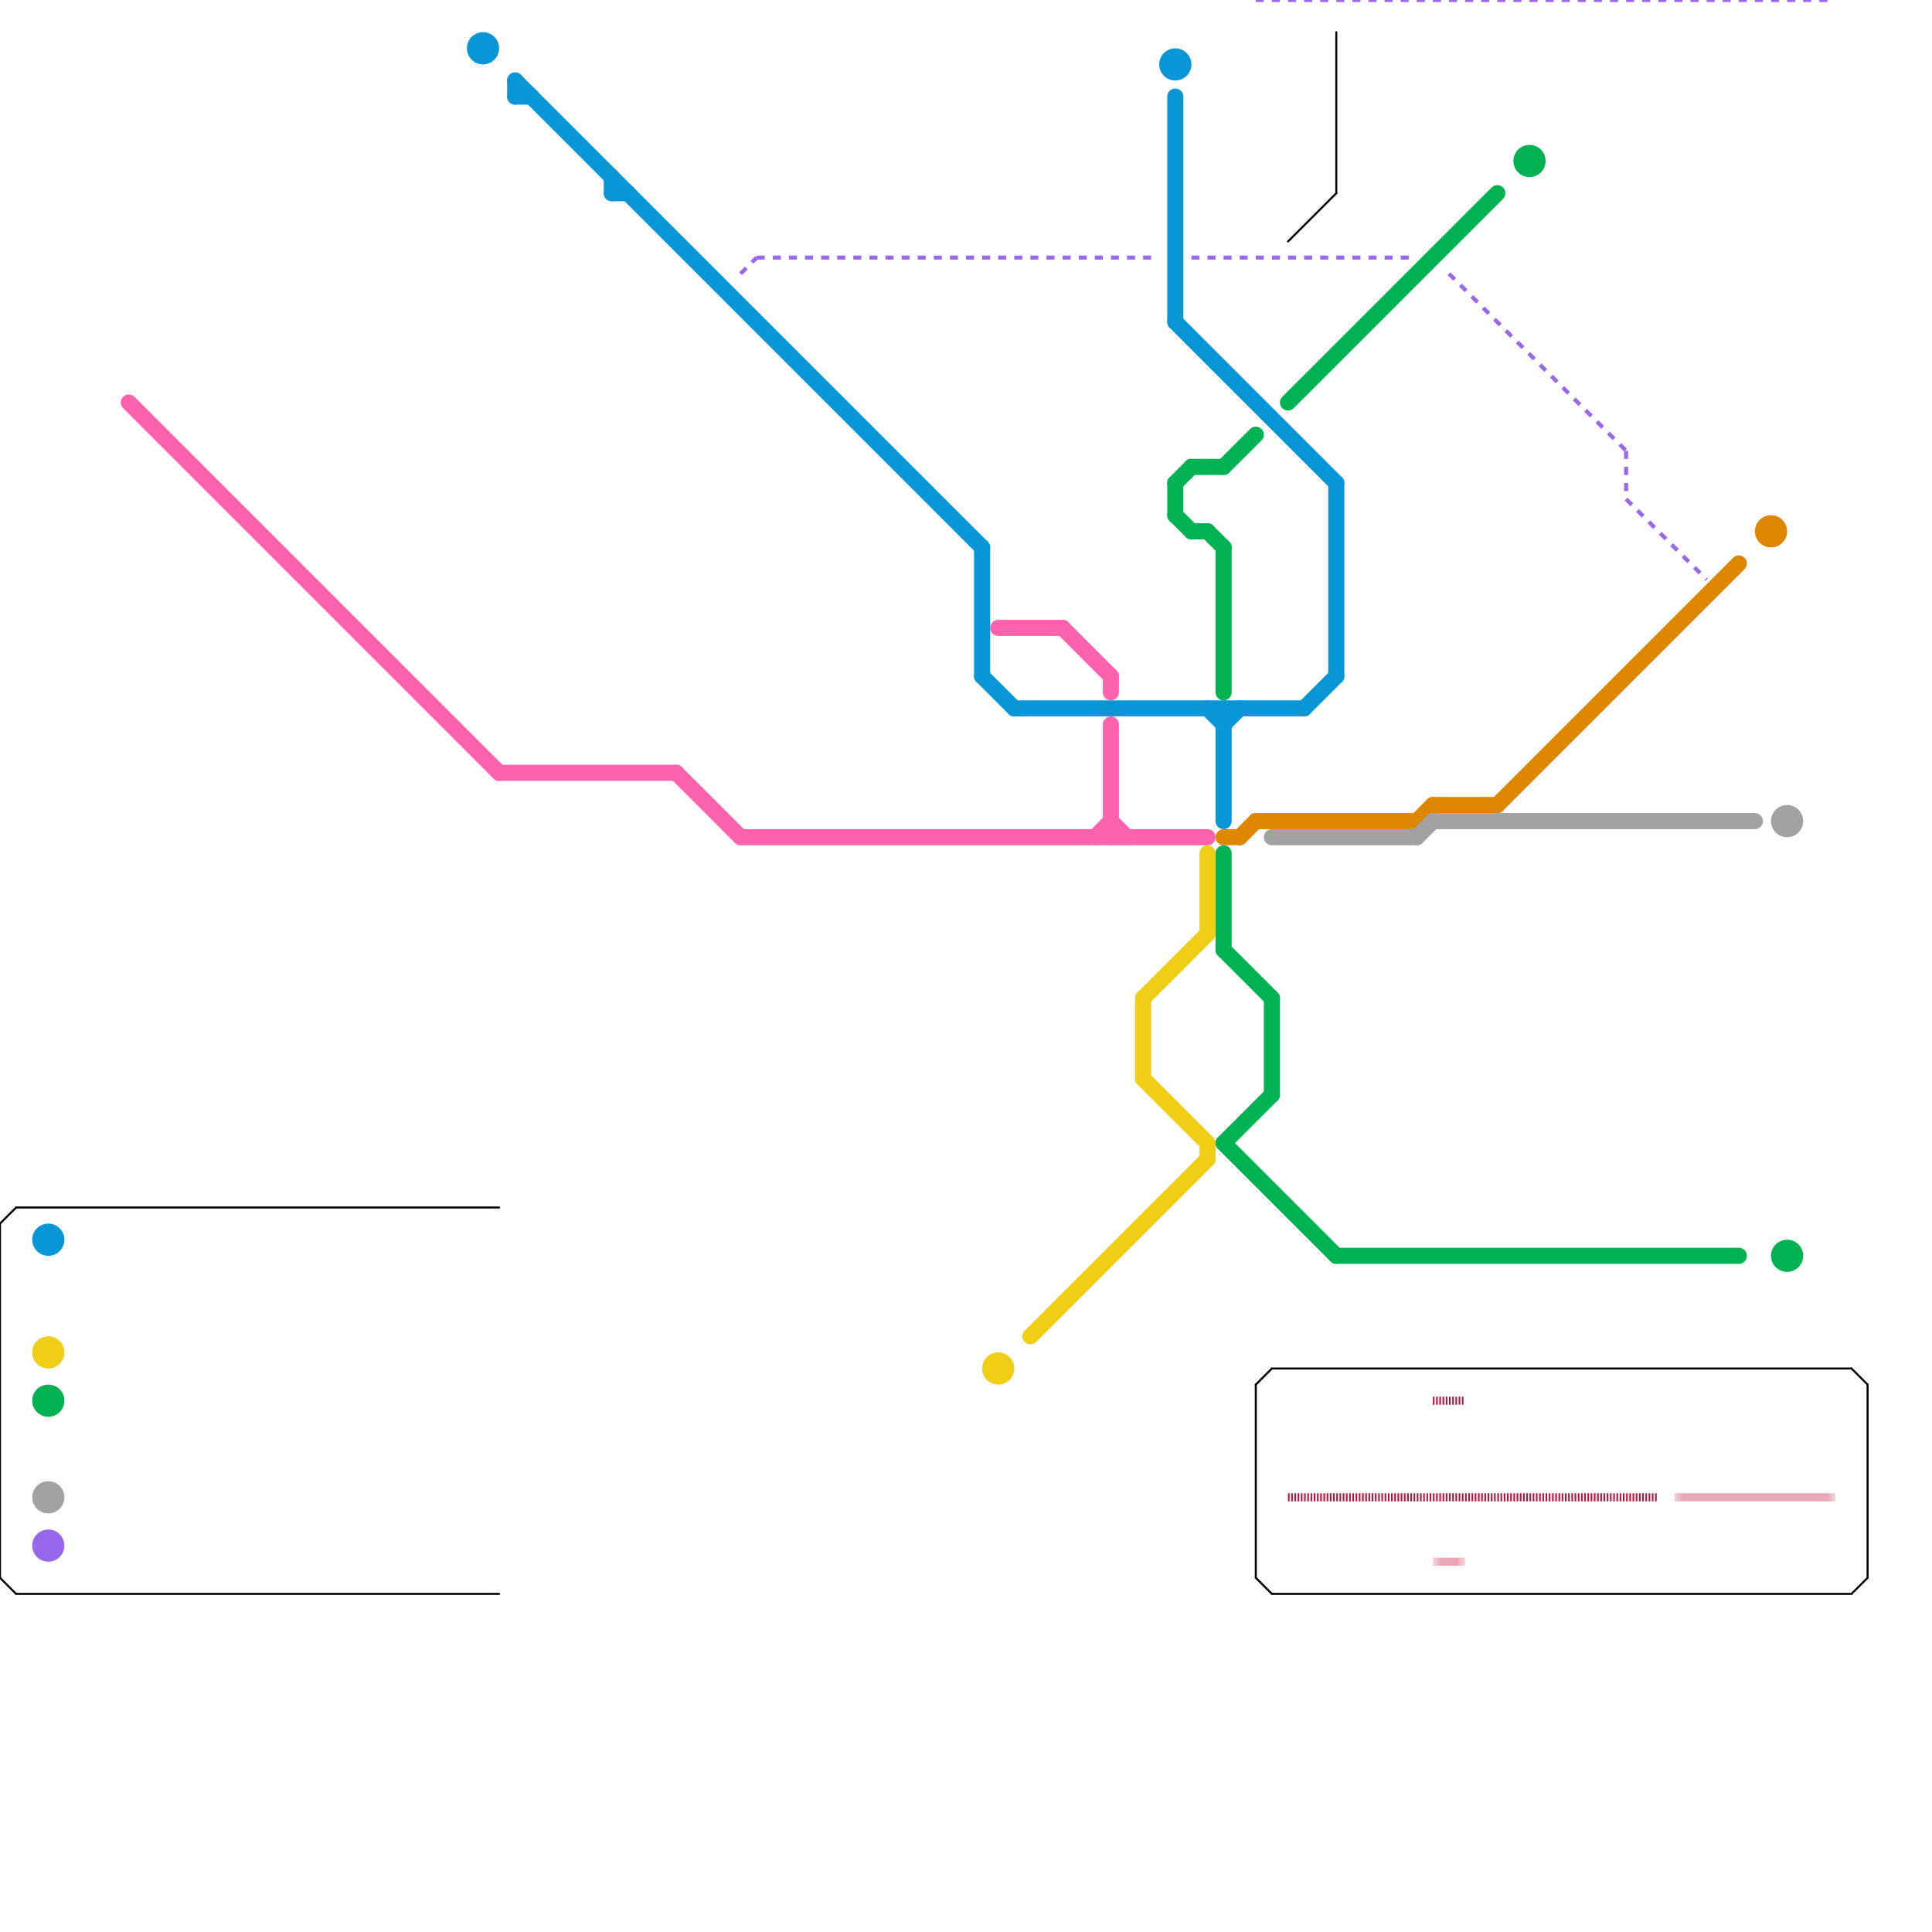 
<svg version="1.1" xmlns="http://www.w3.org/2000/svg" viewBox="0 0 120 120">
<style>text { font: 1px Helvetica; font-weight: 600; white-space: pre; dominant-baseline: central; } line { stroke-width: 1; fill: none; stroke-linecap: round; stroke-linejoin: round; } .c0 { stroke: #bd1038 } .c1 { stroke: #00b251 } .c2 { stroke: #f0ce15 } .c3 { stroke: #df8600 } .c4 { stroke: #0896d7 } .c5 { stroke: #a2a2a2 } .c6 { stroke: #9768ee } .c7 { stroke: #000000 } .c8 { stroke: #fd63ad } .lho3 { stroke-width: 0.3; stroke-linecap: butt; }.w5 { stroke-width: .125; }.w4 { stroke-width: .25; }.w1 { stroke-width: 1; }.w3 { stroke-width: .5; }.l5 { stroke-dasharray: .1 .1; stroke-linecap: butt; }.l2 { stroke-dasharray: .5 .5; stroke-linecap: butt; }.l6 { stroke-linecap: butt; }.l1 { stroke-dasharray: 1 1.5; stroke-linecap: square; }</style><defs><g id="wm-xf"><circle r="1.2" fill="#000"/><circle r="0.9" fill="#fff"/><circle r="0.6" fill="#000"/><circle r="0.3" fill="#fff"/></g><g id="wm"><circle r="0.6" fill="#000"/><circle r="0.3" fill="#fff"/></g><g id="cmd-bd1038"><circle r="0.5" fill="#bd1038"/><circle r="0.25" fill="#fff"/></g></defs><line class="c0 w3 l5" x1="80" y1="93" x2="103" y2="93"/><line class="c0 w3 l5" x1="89" y1="87" x2="91" y2="87"/><mask id="k1-2-1" maskUnits="userSpaceOnUse"><line class="w3 l6" x1="89" y1="97" x2="91" y2="97" stroke="#fff"/><line class="lho3" x1="89" y1="97" x2="91" y2="97" stroke="#000"/></mask><line class="c0 w3 l6" x1="89" y1="97" x2="91" y2="97" mask="url(#k1-2-1)"/><mask id="k1-2-2" maskUnits="userSpaceOnUse"><line class="w3 l6" x1="104" y1="93" x2="114" y2="93" stroke="#fff"/><line class="lho3" x1="104" y1="93" x2="114" y2="93" stroke="#000"/></mask><line class="c0 w3 l6" x1="104" y1="93" x2="114" y2="93" mask="url(#k1-2-2)"/><line class="c1 " x1="76" y1="34" x2="76" y2="43"/><line class="c1 " x1="76" y1="59" x2="79" y2="62"/><line class="c1 " x1="73" y1="30" x2="74" y2="29"/><line class="c1 " x1="73" y1="30" x2="73" y2="32"/><line class="c1 " x1="76" y1="53" x2="76" y2="59"/><line class="c1 " x1="74" y1="29" x2="76" y2="29"/><line class="c1 " x1="83" y1="78" x2="108" y2="78"/><line class="c1 " x1="74" y1="33" x2="75" y2="33"/><line class="c1 " x1="76" y1="29" x2="78" y2="27"/><line class="c1 " x1="73" y1="32" x2="74" y2="33"/><line class="c1 " x1="76" y1="71" x2="79" y2="68"/><line class="c1 " x1="79" y1="62" x2="79" y2="68"/><line class="c1 " x1="80" y1="25" x2="93" y2="12"/><line class="c1 " x1="75" y1="33" x2="76" y2="34"/><line class="c1 " x1="76" y1="71" x2="83" y2="78"/><circle cx="3" cy="87" r="1" fill="#00b251" /><circle cx="111" cy="78" r="1" fill="#00b251" /><circle cx="95" cy="10" r="1" fill="#00b251" /><line class="c2 " x1="75" y1="71" x2="75" y2="72"/><line class="c2 " x1="71" y1="62" x2="75" y2="58"/><line class="c2 " x1="75" y1="53" x2="75" y2="58"/><line class="c2 " x1="71" y1="62" x2="71" y2="67"/><line class="c2 " x1="71" y1="67" x2="75" y2="71"/><line class="c2 " x1="64" y1="83" x2="75" y2="72"/><circle cx="3" cy="84" r="1" fill="#f0ce15" /><circle cx="62" cy="85" r="1" fill="#f0ce15" /><line class="c3 " x1="88" y1="51" x2="89" y2="50"/><line class="c3 " x1="76" y1="52" x2="77" y2="52"/><line class="c3 " x1="93" y1="50" x2="108" y2="35"/><line class="c3 " x1="89" y1="50" x2="93" y2="50"/><line class="c3 " x1="78" y1="51" x2="88" y2="51"/><line class="c3 " x1="77" y1="52" x2="78" y2="51"/><circle cx="110" cy="33" r="1" fill="#df8600" /><line class="c4 " x1="32" y1="6" x2="33" y2="6"/><line class="c4 " x1="32" y1="5" x2="32" y2="6"/><line class="c4 " x1="38" y1="11" x2="38" y2="12"/><line class="c4 " x1="38" y1="12" x2="39" y2="12"/><line class="c4 " x1="76" y1="45" x2="77" y2="44"/><line class="c4 " x1="81" y1="44" x2="83" y2="42"/><line class="c4 " x1="61" y1="42" x2="63" y2="44"/><line class="c4 " x1="76" y1="44" x2="76" y2="51"/><line class="c4 " x1="73" y1="20" x2="83" y2="30"/><line class="c4 " x1="32" y1="5" x2="61" y2="34"/><line class="c4 " x1="83" y1="30" x2="83" y2="42"/><line class="c4 " x1="61" y1="34" x2="61" y2="42"/><line class="c4 " x1="63" y1="44" x2="81" y2="44"/><line class="c4 " x1="73" y1="6" x2="73" y2="20"/><line class="c4 " x1="75" y1="44" x2="76" y2="45"/><circle cx="30" cy="3" r="1" fill="#0896d7" /><circle cx="73" cy="4" r="1" fill="#0896d7" /><circle cx="3" cy="77" r="1" fill="#0896d7" /><line class="c5 " x1="89" y1="51" x2="109" y2="51"/><line class="c5 " x1="88" y1="52" x2="89" y2="51"/><line class="c5 " x1="79" y1="52" x2="88" y2="52"/><circle cx="111" cy="51" r="1" fill="#a2a2a2" /><circle cx="3" cy="93" r="1" fill="#a2a2a2" /><line class="c6 w4 l2" x1="101" y1="28" x2="101" y2="31"/><line class="c6 w4 l2" x1="78" y1="0" x2="114" y2="0"/><line class="c6 w4 l2" x1="101" y1="31" x2="106" y2="36"/><line class="c6 w4 l2" x1="90" y1="17" x2="101" y2="28"/><line class="c6 w4 l2" x1="47" y1="16" x2="72" y2="16"/><line class="c6 w4 l2" x1="74" y1="16" x2="88" y2="16"/><line class="c6 w4 l2" x1="46" y1="17" x2="47" y2="16"/><circle cx="3" cy="96" r="1" fill="#9768ee" /><line class="c7 w5" x1="78" y1="86" x2="79" y2="85"/><line class="c7 w5" x1="1" y1="99" x2="31" y2="99"/><line class="c7 w5" x1="83" y1="2" x2="83" y2="12"/><line class="c7 w5" x1="0" y1="76" x2="1" y2="75"/><line class="c7 w5" x1="116" y1="86" x2="116" y2="98"/><line class="c7 w5" x1="115" y1="85" x2="116" y2="86"/><line class="c7 w5" x1="78" y1="98" x2="79" y2="99"/><line class="c7 w5" x1="1" y1="75" x2="31" y2="75"/><line class="c7 w5" x1="79" y1="99" x2="115" y2="99"/><line class="c7 w5" x1="0" y1="98" x2="1" y2="99"/><line class="c7 w5" x1="0" y1="76" x2="0" y2="98"/><line class="c7 w5" x1="79" y1="85" x2="115" y2="85"/><line class="c7 w5" x1="78" y1="86" x2="78" y2="98"/><line class="c7 w5" x1="115" y1="99" x2="116" y2="98"/><line class="c7 w5" x1="80" y1="15" x2="83" y2="12"/><line class="c8 " x1="8" y1="25" x2="31" y2="48"/><line class="c8 " x1="69" y1="42" x2="69" y2="43"/><line class="c8 " x1="69" y1="45" x2="69" y2="52"/><line class="c8 " x1="69" y1="51" x2="70" y2="52"/><line class="c8 " x1="66" y1="39" x2="69" y2="42"/><line class="c8 " x1="42" y1="48" x2="46" y2="52"/><line class="c8 " x1="62" y1="39" x2="66" y2="39"/><line class="c8 " x1="46" y1="52" x2="75" y2="52"/><line class="c8 " x1="68" y1="52" x2="69" y2="51"/><line class="c8 " x1="31" y1="48" x2="42" y2="48"/>
</svg>
